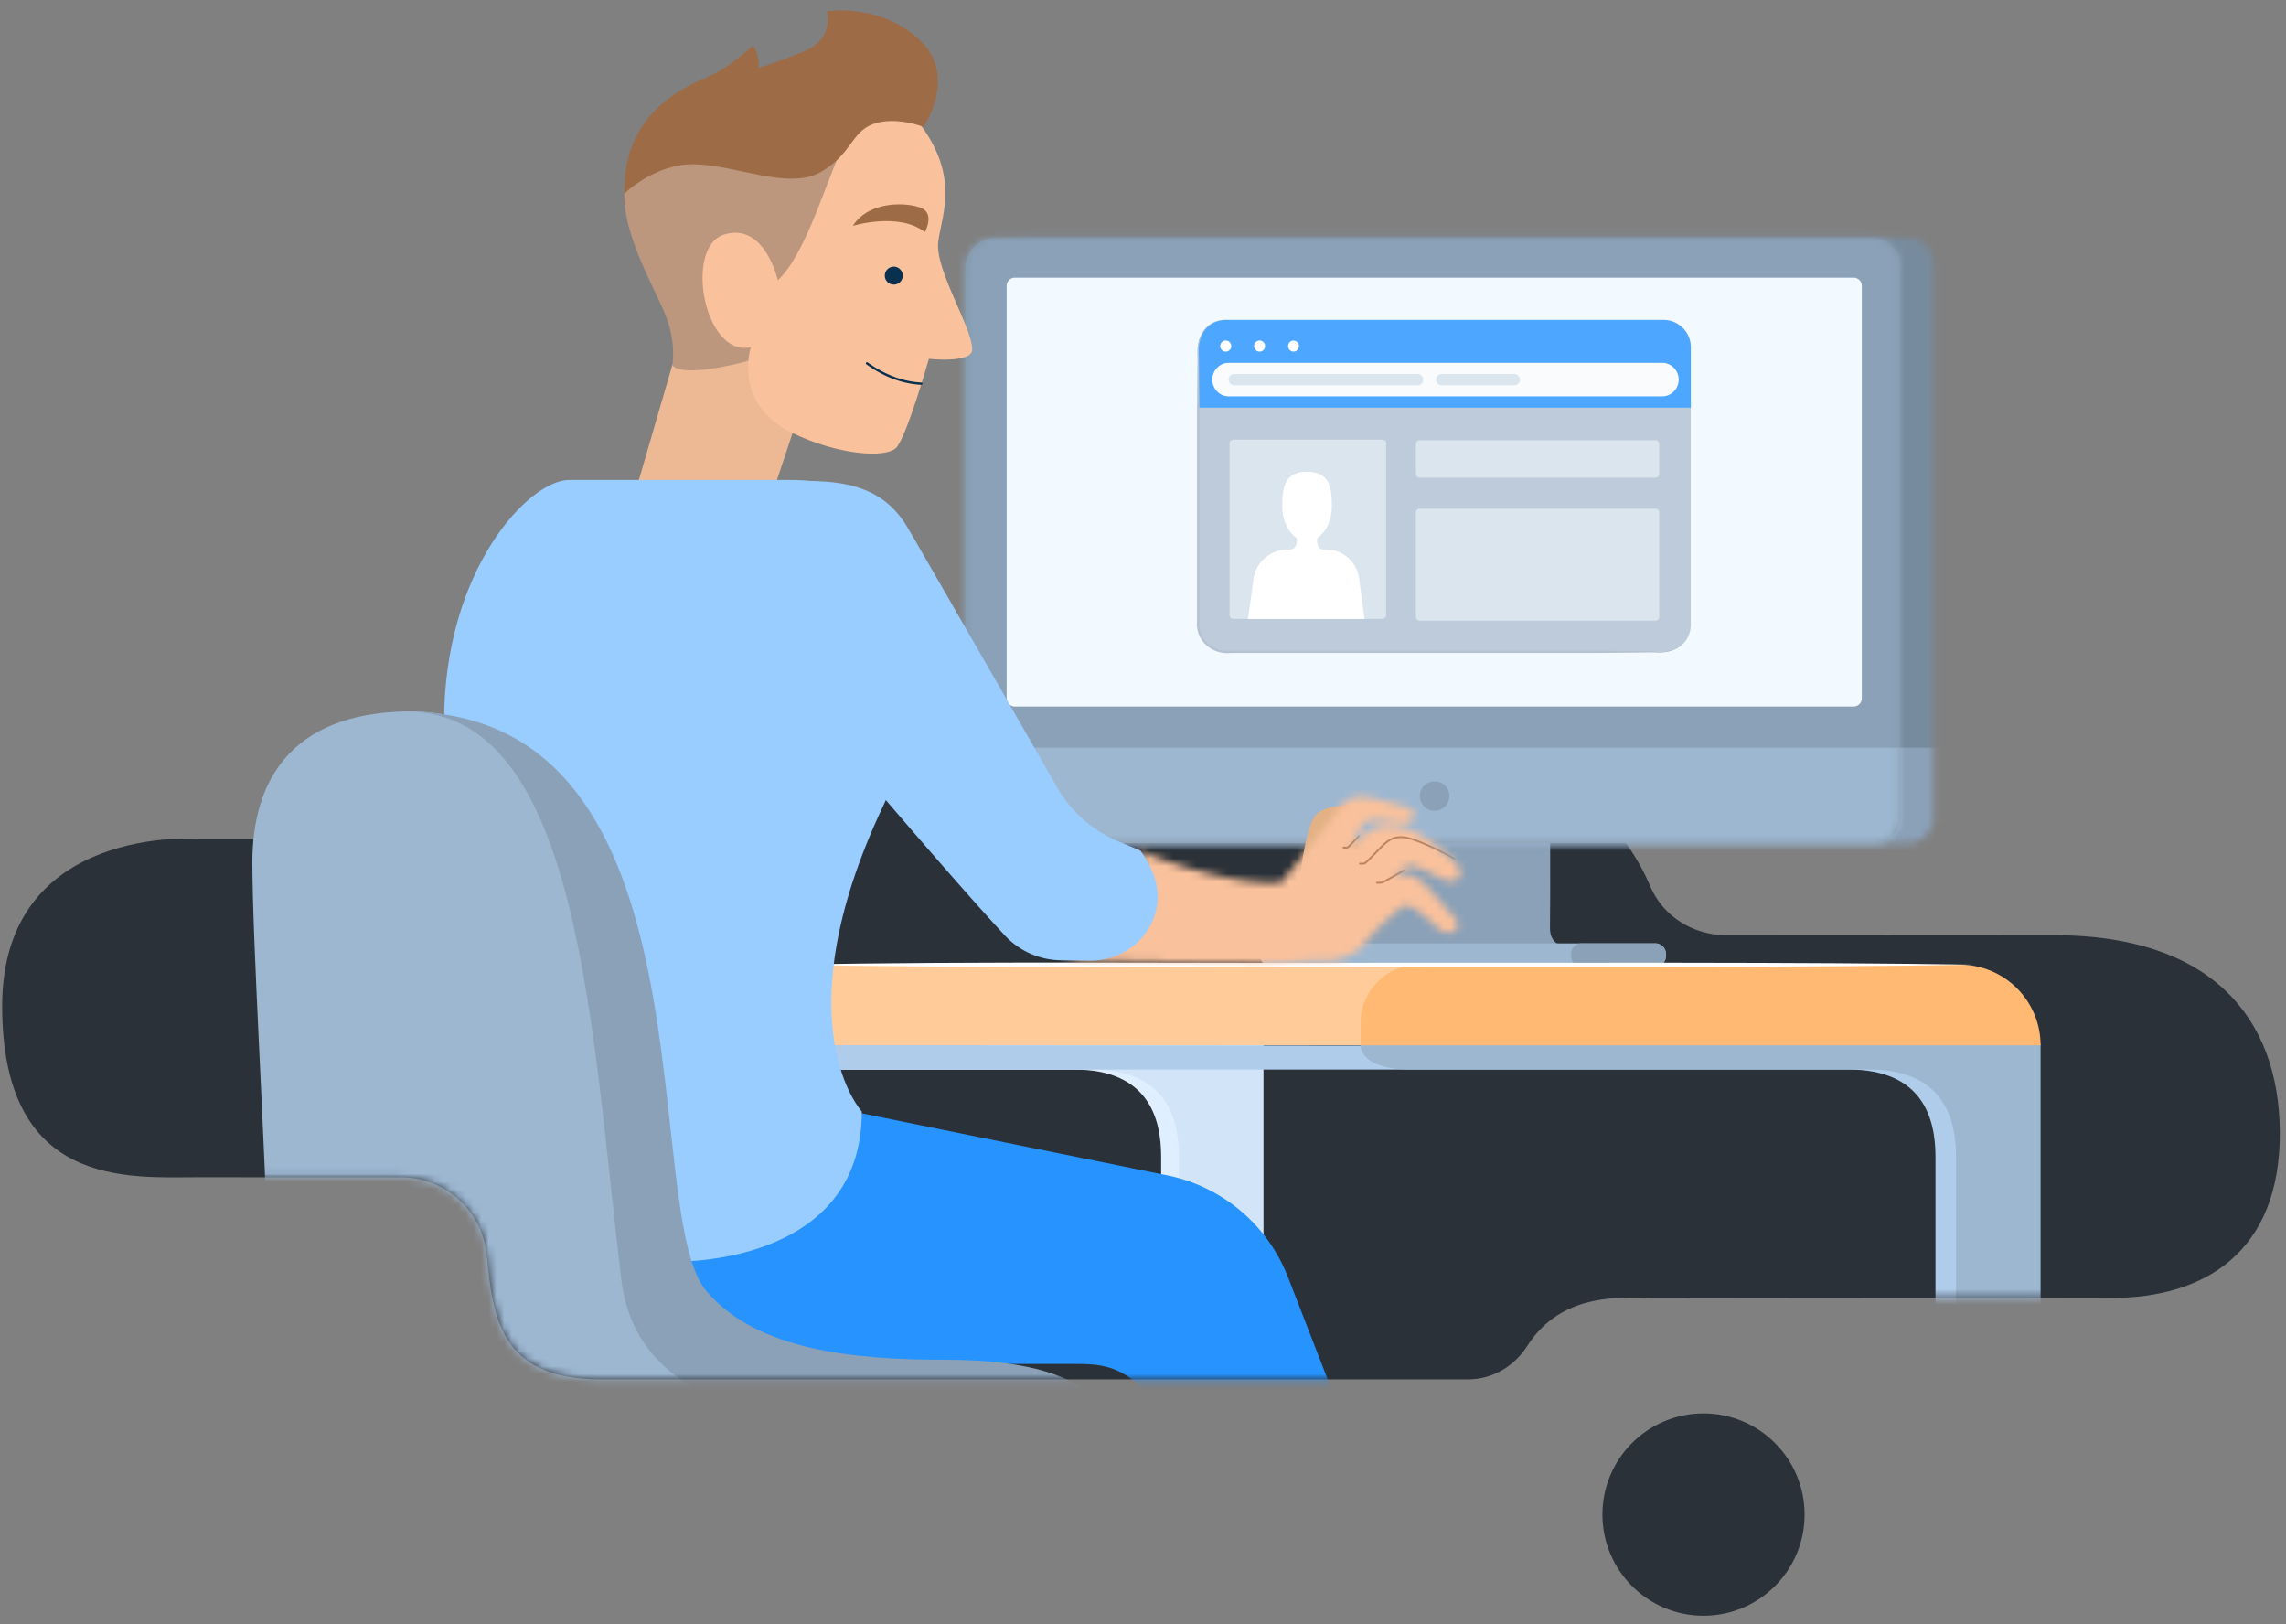<svg width="297" height="211" viewBox="0 0 297 211" fill="none" xmlns="http://www.w3.org/2000/svg">
    <rect x="0" y="0" width="297" height="211" fill="#808080" stroke="none"/>
    <g clip-path="url(#2oa6uyztda)">
        <path d="M221.322 209.911c7.252 0 13.132-5.884 13.132-13.142 0-7.258-5.88-13.142-13.132-13.142-7.253 0-13.133 5.884-13.133 13.142 0 7.258 5.88 13.142 13.133 13.142zM25.84 108.978S.284 106.955.284 130.707s16.468 22.238 25.558 22.238c5.677 0 14.513 0 26.264.011 5.733 0 10.548 4.344 11.122 10.058.818 8.179 1.723 16.192 14.856 16.192h112.656c3.137 0 5.987-1.68 7.676-4.332 4.595-7.218 12.614-6.245 16.534-6.234 28.154.066 55.39-.022 59.521-.022 11.619 0 21.846-5.681 21.725-21.641-.122-14.789-8.968-25.476-29.302-25.476-20.333 0-23.05.033-42.644 0-4.219 0-8.162-2.41-9.819-6.3-2.838-6.676-9.885-16.436-26.949-17.751-24.21-1.868-84.062-5.106-94.444 7.858-1.944 2.421-5.003 3.659-8.107 3.659H25.84v.011z" fill="#2A3138"/>
        <mask id="lkbpgv8cvb" style="mask-type:luminance" maskUnits="userSpaceOnUse" x="0" y="0" width="297" height="180">
            <path d="M296.195.264H.283v130.443c0 23.763 16.468 22.238 25.558 22.238 5.677 0 14.513 0 26.264.011 5.733 0 10.548 4.344 11.122 10.058.818 8.179 1.723 16.192 14.856 16.192h112.656c3.137 0 5.987-1.68 7.676-4.332 4.595-7.218 12.614-6.245 16.534-6.234 28.154.066 55.39-.022 59.521-.022 11.619 0 21.846-5.681 21.725-21.641V.264z" fill="#fff"/>
        </mask>
        <g mask="url(#lkbpgv8cvb)">
            <path d="M97.798 135.692s-.364 3.26 6.572 3.26h35.166c9.654 0 11.321 6.333 11.321 11.329v73.445c0 8.002-3.335 11.66-9.995 11.66H117.59c-8.659 0-9.653 9.66-9.653 9.66h34.924c13.32 0 18.986-4.332 18.986-20.668v-88.764s-1.491.089-19.306.089c-19.318 0-44.732-.045-44.732-.045l-.01.034z" fill="#E0EFFF"/>
            <path d="M100.107 135.692s-.365 3.26 6.571 3.26h35.167c9.653 0 11.321 6.333 11.321 11.329v73.445c0 8.002-3.336 11.66-9.996 11.66h-23.271c-8.659 0-9.653 9.66-9.653 9.66h34.923c13.32 0 18.986-4.332 18.986-20.668v-88.764s-1.491.089-19.306.089c-19.317 0-44.731-.045-44.731-.045l-.011.034z" fill="#D2E4F7"/>
            <path d="m202.348 122.617-28.672.287s2.827-.364 2.794-6.399c-.022-4.034 0-12.103 0-12.103h24.906s.066 12.003 0 16.082c-.033 1.702.972 2.122.972 2.122v.011z" fill="#8AA1B8"/>
            <path d="M165.127 122.562h49.945a1.37 1.37 0 0 1 1.369 1.371v.287c0 .763-.618 1.37-1.369 1.37h-49.945a1.37 1.37 0 0 1-1.369-1.37v-.287a1.37 1.37 0 0 1 1.369-1.371z" fill="#9DB7D1"/>
            <path d="M205.495 122.561h9.575c.762 0 1.37.619 1.37 1.371v.276a1.37 1.37 0 0 1-1.37 1.371h-9.575a1.37 1.37 0 0 1-1.37-1.371v-.287a1.37 1.37 0 0 1 1.37-1.371v.011z" fill="#8AA1B8"/>
            <mask id="xurz0m0c1c" style="mask-type:luminance" maskUnits="userSpaceOnUse" x="129" y="30" width="123" height="80">
                <path d="M247.873 30.946H133.084a3.325 3.325 0 0 0-3.324 3.327v71.931a3.325 3.325 0 0 0 3.324 3.326h114.789a3.325 3.325 0 0 0 3.324-3.326v-71.93a3.325 3.325 0 0 0-3.324-3.328z" fill="#fff"/>
            </mask>
            <g mask="url(#xurz0m0c1c)">
                <path d="M260.673 21.32H114.076v92.742h146.597V21.319z" fill="#778B9E"/>
                <path d="M253.46 97.14H140.141v30.771H253.46v-30.77z" fill="#8AA1B8"/>
            </g>
            <path d="M129.352 30.946h114.059c1.9 0 3.446 1.547 3.446 3.448v71.809a3.329 3.329 0 0 1-3.324 3.327H128.744a3.329 3.329 0 0 1-3.324-3.327V34.87a3.935 3.935 0 0 1 3.932-3.935v.011z" fill="#8394A3"/>
            <mask id="wz48jo872d" style="mask-type:luminance" maskUnits="userSpaceOnUse" x="125" y="30" width="122" height="80">
                <path d="M129.352 30.946h114.059c1.9 0 3.446 1.547 3.446 3.448v71.809a3.329 3.329 0 0 1-3.324 3.327H128.744a3.329 3.329 0 0 1-3.324-3.327V34.87a3.935 3.935 0 0 1 3.932-3.935v.011z" fill="#fff"/>
            </mask>
            <g mask="url(#wz48jo872d)">
                <path d="M255.208 27.642h-139.02v91.902h139.02V27.642z" fill="#8AA1B8"/>
                <path d="M251.839 97.14h-141.97v18.967h141.97V97.141z" fill="#9DB7D1"/>
            </g>
            <path d="M186.387 105.331a1.912 1.912 0 0 0 0-3.825 1.912 1.912 0 0 0 0 3.825z" fill="#8AA1B8"/>
            <path d="M240.828 36.075H131.849a1.06 1.06 0 0 0-1.06 1.06V90.73a1.06 1.06 0 0 0 1.06 1.061h108.979a1.06 1.06 0 0 0 1.06-1.061V37.136a1.06 1.06 0 0 0-1.06-1.061z" fill="#F2F9FF"/>
            <path d="M155.684 45.105a3.557 3.557 0 0 1 3.545-3.548h56.903a3.557 3.557 0 0 1 3.545 3.547v7.87h-63.982v-7.87h-.011z" fill="#4DA6FF"/>
            <path d="M219.665 52.974v28.162a3.557 3.557 0 0 1-3.545 3.548h-56.903a3.557 3.557 0 0 1-3.545-3.548V52.974h63.993z" fill="#BECBDA"/>
            <path d="M159.615 47.138h56.362c1.16 0 2.121.984 2.121 2.178 0 1.193-.95 2.177-2.121 2.177h-56.362c-1.159 0-2.109-.984-2.109-2.177 0-1.194.95-2.178 2.109-2.178z" fill="#FAFBFC"/>
            <path d="M186.576 49.327c0 .398.32.73.729.73h9.432a.728.728 0 1 0 0-1.46h-9.432a.729.729 0 0 0-.729.73zM159.625 49.327c0 .398.32.73.729.73h23.824c.397 0 .728-.321.728-.73 0-.398-.32-.73-.728-.73h-23.824a.728.728 0 0 0-.729.73z" fill="#DAE5EE"/>
            <path d="M168.042 45.68a.718.718 0 1 0 0-1.436.718.718 0 0 0 0 1.435zM163.648 45.68a.719.719 0 1 0-.001-1.438.719.719 0 0 0 .001 1.438zM158.533 44.961c0 .398.32.718.718.718.398 0 .718-.32.718-.718a.717.717 0 0 0-.718-.718.717.717 0 0 0-.718.718z" fill="#fff"/>
            <path d="M219.667 81.125c-.022 2.686-2.397 3.902-4.838 3.636l-6.847.067h-47.946c-2.496.331-4.782-1.58-4.517-4.167V53.25l.066-6.852c-.221-2.332.939-4.94 3.634-4.82-2.651-.021-3.733 2.499-3.457 4.83l.066 6.853v27.411c-.254 2.443 1.867 4.178 4.208 3.868H207.971l6.847.067c2.364.32 4.761-.796 4.838-3.46l.011-.022z" fill="#B5C2D1"/>
            <path d="M179.605 57.12h-19.373a.486.486 0 0 0-.486.486V79.92c0 .268.218.486.486.486h19.373a.486.486 0 0 0 .486-.486V57.605a.486.486 0 0 0-.486-.486zM215.081 66.082h-30.638a.486.486 0 0 0-.486.487v13.584c0 .268.218.486.486.486h30.638a.486.486 0 0 0 .486-.486V66.569a.486.486 0 0 0-.486-.487zM215.081 57.196h-30.638a.486.486 0 0 0-.486.487v3.89c0 .269.218.486.486.486h30.638a.486.486 0 0 0 .486-.486v-3.89a.486.486 0 0 0-.486-.487z" fill="#DAE5EE"/>
            <path d="M172.337 71.377h-.453c-.839 0-.762-1.26-.762-1.26 0-.144.066-.265.177-.343 1.027-.751 1.734-2.255 1.734-3.979 0-2.486-.276-4.498-3.214-4.498-2.938 0-3.214 2.012-3.225 4.487 0 1.735.695 3.239 1.723 3.99a.43.43 0 0 1 .176.354s.1 1.26-.916 1.26h-.277a4.49 4.49 0 0 0-4.451 3.88l-.706 5.15h15.142l-.707-5.294a4.296 4.296 0 0 0-4.241-3.725v-.022z" fill="#fff"/>
            <path d="M89.436 135.792s-.453 3.161 8.294 3.161h142.412c9.653 0 11.32 6.333 11.32 11.329v73.444c0 8.002-3.335 11.661-9.995 11.661h-26.353c-8.659 0-9.653 9.66-9.653 9.66h38.005c13.32 0 18.986-4.333 18.986-20.669V154.88c0-10.335 0-19-19.317-19-19.318 0-153.7-.11-153.7-.11v.022z" fill="#B0CCEB"/>
            <path d="M176.769 135.692s-.365 3.26 6.572 3.26h59.465c9.653 0 11.321 6.333 11.321 11.329v73.445c0 8.002-3.336 11.66-9.996 11.66h-26.353c-8.659 0-9.653 9.66-9.653 9.66h38.005c13.32 0 18.986-4.332 18.986-20.668v-88.764s-1.491.089-19.306.089c-19.317 0-69.03-.045-69.03-.045l-.011.034z" fill="#9DB7D1"/>
            <path d="M264.252 135.792H89.435v-2.963a7.502 7.502 0 0 1 7.5-7.504h156.869c5.776 0 10.459 4.686 10.459 10.467h-.011z" fill="#FC9"/>
            <path d="M254.655 125.336h-70.344c-4.164 0-7.543 3.382-7.543 7.549v2.918h88.347c0-5.781-4.683-10.467-10.46-10.467z" fill="#FFB973"/>
            <path d="M103.064 125.336c21.692-.487 54.749-.177 76.74-.254 22.122.022 54.87-.122 76.739.254-21.77.387-54.683.232-76.739.254-22.09-.077-54.937.232-76.74-.254z" fill="#fff"/>
            <path d="m100.04 65.066 5.931-17.817-10.239-4.134s-2.894 3.504-8.372 4.267L82.8 63.065l17.23 2h.011z" fill="#EDB995"/>
            <path d="M87.36 47.382s.552-2.985-.972-6.643-5.423-10.257-5.268-15.584c.154-5.328 34.084-8.378 34.084-8.378s-10.04 28.173-18.721 30.306c-8.67 2.133-9.134.31-9.134.31l.011-.011z" fill="#BD977D"/>
            <path d="M176.79 104.723s-4.286-.454-5.766 1.072c-1.358 1.403-2.032 7.527-2.032 7.527l4.164.187 3.634-8.797v.011z" fill="#E2B186"/>
            <mask id="edymf01mle" style="mask-type:luminance" maskUnits="userSpaceOnUse" x="136" y="103" width="54" height="23">
                <path d="M136.883 124.75c4.109 0 17.12.365 27.977.365 2.352 0 4.782-.365 7.146-.288 1.634.056 4.02-.663 5.147-2.078 1.955-2.453 4.252-4.31 4.937-4.874 1.248-1.006 4.307 2.542 5.091 2.984.486.277.939.321 1.326.266a1.043 1.043 0 0 0 .618-1.736l-3.368-3.813c-.74-.873-2.176-2.045-3.104-1.956-.928.088-1.568.343-1.568.343s1.446-1.371 1.844-1.47c1.027-.244 3.082 1.116 4.341 1.635.894.376 1.778.553 2.231-.044.53-.707-.011-1.569-.508-2.111-1.58-1.713-4.087-3.47-5.589-4.089-3.07-1.271-4.992-.443-6.075.475-1.082.917-1.767 1.636-1.767 1.636s.265-.597.718-1.459c.586-1.117 1.005-2.111 2.419-2.023.839.055 3.192.409 3.744.365.398-.022.696-.144.917-.31.64-.464.364-1.47-.431-1.669-1.447-.364-3.755-1.061-5.114-1.293-1.568-.276-2.783-.099-3.965 1.647-1.049 1.558-7.378 9.351-7.378 9.351-1.778.243-8.316 0-18.356-4.068 2.165 15.175-14.182 14.236-11.277 14.236l.044-.022z" fill="#fff"/>
            </mask>
            <g mask="url(#edymf01mle)">
                <path d="M135.779 118.781c-.386 6.201 6.594 9.815 6.594 9.815l53.18 3.868 8.836-35.876-53.07-5.063" fill="#F9C19C"/>
                <path d="m176.566 108.602-1.237 1.293c-.143.122-.243.243-.453.243l-.331-.033M188.95 111.564c-1.855-1.094-4.926-2.498-6.185-2.73-1.391-.254-2.22.088-3.269 1.171-.629.641-1.381 1.404-1.778 1.813-.1.099-.409.387-.541.387h-.497M182.379 113.111l-2.64 1.47c-.132.066-.287.11-.442.11h-.408" stroke="#BC845E" stroke-width=".24" stroke-miterlimit="10" stroke-linecap="round"/>
            </g>
            <path d="M100.369 86.597s21.316 25.41 30.196 34.948a10.111 10.111 0 0 0 7.235 3.216l3.667.056c3.49.055 6.792-1.879 8.228-5.074 1.06-2.365 1.182-5.482-1.535-9.24l-2.85-1.182a16.542 16.542 0 0 1-7.963-7.019c-5.257-9.173-16.402-28.582-19.439-33.765-4.009-6.853-11.199-6.024-17.208-6.024-6.008 0-7.179 16.391-.331 24.072v.012z" fill="#9CF"/>
            <path d="M110.532 177.206h28.86c4.639 0 9.024 0 14.436 11.859 5.412 11.86 23.448 52.346 23.448 52.346s14.435-.52 14.17-13.407l-24.111-62.083a21.385 21.385 0 0 0-15.672-13.219l-40.612-8.245H79.618s-4.893 32.749 30.925 32.749h-.011z" fill="#2693FF"/>
            <path d="M87.691 163.898s24.276.686 24.276-19.485c0 0-10.536-11.462 2.751-39.657 13.286-28.195 5.268-42.398-12.139-42.398H73.951c-5.268 0-16.258 11.694-16.258 31.4" fill="#9CF"/>
            <path d="M143.467 186.623H49.564c-6.505 0-14.38-8.047-14.723-22.437-.342-14.391-2.054-41.823-2.054-52.168 0-10.346 4.827-19.31 19.98-19.586 25.028-.453 26.916 33.368 28.286 42.619 1.37 9.251 1.712 35.114 10.271 39.745 8.56 4.62 52.121 11.816 52.121 11.816l.022.011z" fill="#9DB7D1"/>
            <path d="M143.468 186.623s-3.545.11-8.968.11c-29.368 0-51.569-2.221-53.777-20.491-3.932-32.583-5.302-73.799-27.944-73.799 40.755.277 30.13 64.868 39 75.302 6.527 7.67 19.063 8.908 30.903 8.908 23.779 0 20.786 9.97 20.786 9.97z" fill="#8AA1B8"/>
            <path d="M97.553 45.094s-2.419 7.339 5.324 11.119c5.931 2.896 12.171 3.349 13.54 1.978 1.37-1.37 4.264-11.572 4.264-11.572s5.633.62 5.633-1.215c0-2.896-4.871-10.357-4.418-14.004.452-3.659 3.346-9.284-4.109-17.364-7.455-8.068-10.194 16.292-16.733 22.382 0 0-1.679-7.616-7.002-5.936-5.191 1.636-2.585 15.994 3.501 14.623v-.011z" fill="#F9C29D"/>
            <path d="M117.237 35.478a1.16 1.16 0 0 1-.785 1.448 1.16 1.16 0 0 1-1.447-.785 1.16 1.16 0 0 1 .785-1.448 1.16 1.16 0 0 1 1.447.785z" fill="#09304F"/>
            <path d="M110.797 29.343s5.997-1.834 9.366.818c0 0 1.292-2.354-.42-3.117-1.712-.762-6.781-1.072-8.946 2.3z" fill="#9D6B45"/>
            <path d="M119.698 49.846a11.983 11.983 0 0 1-3.479-.718c-1.126-.41-2.33-1.028-3.578-1.923" stroke="#09304F" stroke-width=".3" stroke-miterlimit="10" stroke-linecap="round"/>
            <path d="M81.132 25.144s3.998-3.98 9.278-3.802c5.29.165 12.028 3.326 16.125 1.06 4.098-2.265 4.009-5.227 6.903-6.288 2.894-1.061 6.539.364 6.539.364s4.572-6.587-.564-11.35C114.267.363 107.43 1.468 107.43 1.468s1.149 3.581-3.192 5.305c-4.34 1.724-5.688 2.034-5.688 2.034s.22-1.68-.751-2.863c0 0-2.684 2.487-4.992 3.648-2.309 1.171-11.984 4.122-11.675 15.55z" fill="#9D6B45"/>
        </g>
    </g>
    <defs>
        <clipPath id="2oa6uyztda">
            <path fill="#fff" transform="translate(.283 .264)" d="M0 0h296v210H0z"/>
        </clipPath>
    </defs>
</svg>
